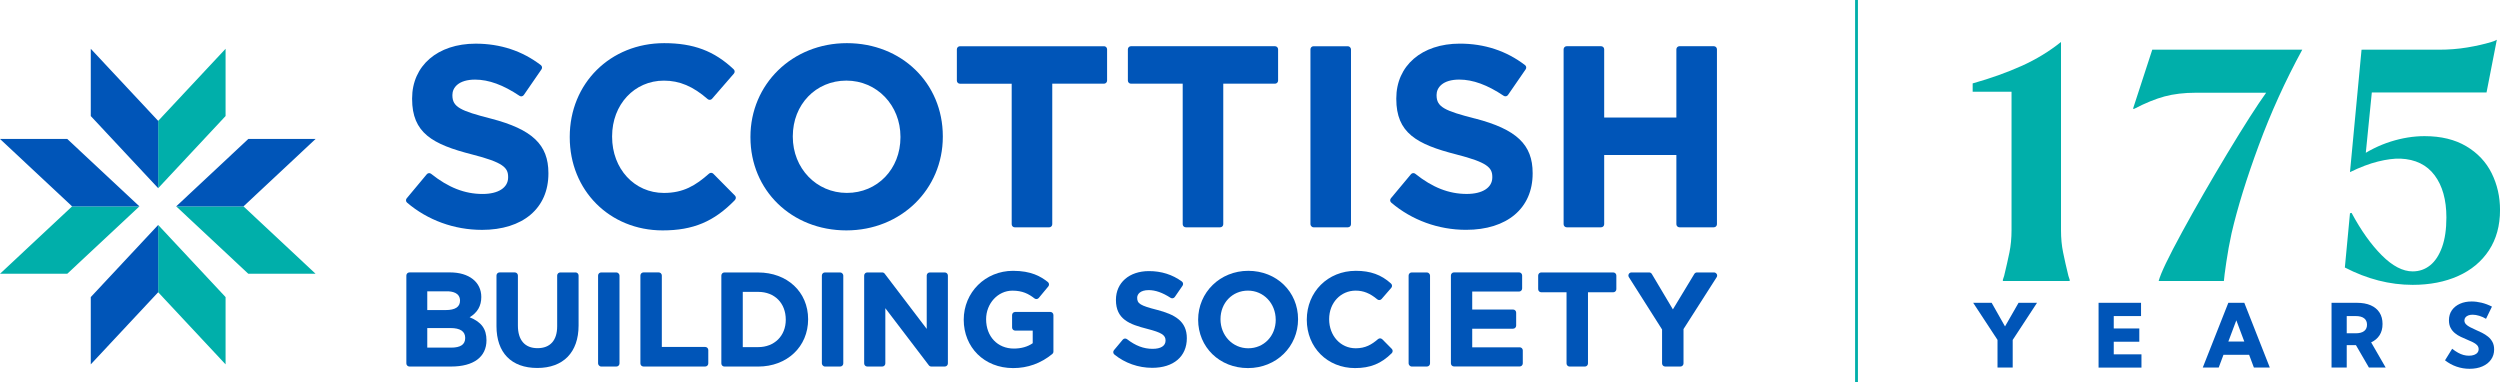 <?xml version="1.0" encoding="UTF-8"?>
<svg id="Layer_2" data-name="Layer 2" xmlns="http://www.w3.org/2000/svg" viewBox="0 0 882.41 134.93">
  <defs>
    <style>
      .cls-1 {
        fill: #0055b8;
      }

      .cls-2 {
        fill: #00afaa;
      }

      .cls-3 {
        fill: none;
        stroke: #00afaa;
        stroke-miterlimit: 10;
      }
    </style>
  </defs>
  <g id="Layer_1-2" data-name="Layer 1">
    <g>
      <polygon class="cls-2" points="79.62 17.22 79.62 40.96 55.83 66.42 55.83 42.67 79.62 17.22"/>
      <polygon class="cls-2" points="79.62 128.61 79.62 104.86 55.83 79.4 55.83 103.15 79.62 128.61"/>
      <polygon class="cls-2" points="111.39 96.63 87.64 96.63 62.19 72.84 85.94 72.84 111.39 96.63"/>
      <polygon class="cls-2" points="0 96.63 23.74 96.63 49.21 72.84 25.45 72.84 0 96.63"/>
    </g>
    <polygon class="cls-1" points="32.04 17.22 32.04 40.96 55.83 66.42 55.83 42.67 32.04 17.22"/>
    <polygon class="cls-1" points="32.04 128.61 32.04 104.86 55.83 79.4 55.83 103.15 32.04 128.61"/>
    <polygon class="cls-1" points="111.39 49.05 87.64 49.05 62.19 72.84 85.94 72.84 111.39 49.05"/>
    <polygon class="cls-1" points="0 49.05 23.74 49.05 49.21 72.84 25.45 72.84 0 49.05"/>
    <g>
      <path class="cls-1" d="m165.77,111.98c2.76-1.65,4.11-4,4.11-7.16,0-5.26-4.32-8.67-11.02-8.67h-14.34c-.6,0-1.09.49-1.09,1.09v31.04c0,.6.49,1.09,1.09,1.09h14.72c7.93,0,12.47-3.38,12.47-9.28,0-3.99-1.78-6.43-5.94-8.11Zm-14.96,3.81h8.2c3.45,0,5.19,1.18,5.19,3.5s-1.67,3.41-4.96,3.41h-8.43v-6.91Zm6.51-6.34h-6.51v-6.63h6.98c1.71,0,4.58.43,4.58,3.31,0,2.2-1.7,3.31-5.05,3.31Z"/>
      <path class="cls-1" d="m203.14,96.16h-5.39c-.6,0-1.09.49-1.09,1.09v17.91c0,4.98-2.46,7.73-6.93,7.73s-6.93-2.83-6.93-7.97v-17.68c0-.6-.49-1.09-1.09-1.09h-5.38c-.6,0-1.09.49-1.09,1.09v17.87c0,9.39,5.25,14.77,14.4,14.77s14.58-5.47,14.58-15.01v-17.63c0-.6-.49-1.09-1.09-1.09Z"/>
      <rect class="cls-1" x="211.1" y="96.16" width="7.56" height="33.21" rx="1.09" ry="1.09"/>
      <path class="cls-1" d="m248.91,122.46h-15.31v-25.22c0-.6-.49-1.09-1.09-1.09h-5.38c-.6,0-1.09.49-1.09,1.09v31.04c0,.6.49,1.09,1.09,1.09h21.78c.6,0,1.09-.49,1.09-1.09v-4.73c0-.6-.49-1.09-1.09-1.09Z"/>
      <path class="cls-1" d="m267.6,96.16h-11.9c-.6,0-1.09.49-1.09,1.09v31.04c0,.6.49,1.09,1.09,1.09h11.9c10.22,0,17.64-7.02,17.64-16.7s-7.42-16.51-17.64-16.51Zm9.75,16.7c0,5.69-4.01,9.66-9.75,9.66h-5.43v-19.5h5.43c5.83,0,9.75,3.96,9.75,9.84Z"/>
      <rect class="cls-1" x="290.09" y="96.16" width="7.56" height="33.21" rx="1.09" ry="1.09"/>
      <path class="cls-1" d="m333.49,96.16h-5.3c-.6,0-1.09.49-1.09,1.09v18.84l-14.84-19.5c-.21-.27-.53-.43-.86-.43h-5.29c-.6,0-1.09.49-1.09,1.09v31.03c0,.6.49,1.09,1.09,1.09h5.29c.6,0,1.09-.49,1.09-1.09v-19.5l15.36,20.16c.21.27.53.43.86.43h4.77c.6,0,1.09-.49,1.09-1.09v-31.03c0-.6-.49-1.09-1.09-1.09Z"/>
      <path class="cls-1" d="m370.75,110.11h-12.43c-.6,0-1.09.49-1.09,1.09v4.4c0,.6.49,1.09,1.09,1.09h6.19v4.45c-1.76,1.24-4.06,1.89-6.65,1.89-5.77,0-9.8-4.26-9.8-10.36,0-5.56,4.16-10.08,9.28-10.08,3.55,0,5.69,1.1,7.8,2.74.46.36,1.13.29,1.5-.16l3.38-4.08c.19-.22.27-.52.24-.81-.03-.29-.18-.56-.41-.74-2.47-1.95-5.85-3.95-12.29-3.95-9.76,0-17.4,7.58-17.4,17.26s7.17,17.07,17.45,17.07c5.13,0,9.77-1.67,13.81-4.97.25-.21.4-.52.4-.84v-12.92c0-.6-.49-1.09-1.09-1.09Z"/>
      <path class="cls-1" d="m408.35,109.36c-5.86-1.5-6.97-2.18-6.97-4.26,0-1.25,1.06-2.7,4.07-2.7,2.37,0,4.89.89,7.72,2.72.49.32,1.15.19,1.49-.3l2.74-3.98c.33-.48.22-1.15-.25-1.49-3.33-2.43-7.23-3.66-11.6-3.66-6.98,0-11.67,4.09-11.67,10.17,0,6.85,4.78,8.62,11.02,10.21,5.1,1.31,6.5,2.19,6.5,4.12s-1.71,2.94-4.58,2.94c-3.14,0-6-1.08-9.02-3.41-.46-.36-1.12-.28-1.5.16l-3.11,3.72c-.19.22-.28.51-.25.8.03.29.17.56.4.74,3.72,3.02,8.45,4.69,13.34,4.69,7.55,0,12.23-4,12.23-10.45,0-6.04-4.22-8.37-10.55-10.02Z"/>
      <path class="cls-1" d="m440.59,95.59c-9.92,0-17.69,7.58-17.69,17.26s7.56,17.07,17.59,17.07,17.68-7.58,17.68-17.26-7.56-17.07-17.59-17.07Zm9.7,17.26c0,5.75-4.17,10.08-9.7,10.08s-9.8-4.51-9.8-10.27,4.17-10.08,9.7-10.08,9.79,4.51,9.79,10.27Z"/>
      <path class="cls-1" d="m487.88,119.75c-.4-.41-1.05-.43-1.48-.06-2.26,1.95-4.47,3.24-7.89,3.24-5.34,0-9.37-4.41-9.37-10.27s4.12-10.08,9.37-10.08c2.73,0,5.08.95,7.62,3.08.46.38,1.13.33,1.52-.12l3.42-3.94c.39-.45.35-1.12-.09-1.52-3.43-3.11-7.26-4.49-12.42-4.49-9.87,0-17.31,7.42-17.31,17.26s7.32,17.07,17.03,17.07c5.39,0,9.26-1.57,12.96-5.26.42-.42.43-1.11,0-1.53l-3.35-3.39Z"/>
      <rect class="cls-1" x="497.19" y="96.16" width="7.56" height="33.21" rx="1.09" ry="1.09"/>
      <path class="cls-1" d="m536.41,122.6h-16.77v-6.58h14.42c.6,0,1.09-.49,1.09-1.09v-4.59c0-.6-.49-1.09-1.09-1.09h-14.42v-6.34h16.53c.6,0,1.09-.49,1.09-1.09v-4.59c0-.6-.49-1.09-1.09-1.09h-22.96c-.6,0-1.09.49-1.09,1.09v31.03c0,.6.49,1.09,1.09,1.09h23.19c.6,0,1.09-.49,1.09-1.09v-4.59c0-.6-.49-1.09-1.09-1.09Z"/>
      <path class="cls-1" d="m569.41,96.16h-25.4c-.6,0-1.09.49-1.09,1.09v4.82c0,.6.49,1.09,1.09,1.09h8.92v25.13c0,.6.49,1.09,1.09,1.09h5.39c.6,0,1.09-.49,1.09-1.09v-25.13h8.92c.6,0,1.09-.49,1.09-1.09v-4.82c0-.6-.49-1.09-1.09-1.09Z"/>
      <path class="cls-1" d="m605.93,96.72c-.19-.35-.56-.56-.95-.56h-6.01c-.38,0-.73.2-.93.52l-7.57,12.52-7.44-12.51c-.2-.33-.55-.53-.93-.53h-6.25c-.4,0-.76.22-.95.56-.19.35-.18.77.04,1.11l11.71,18.46v11.99c0,.6.49,1.09,1.09,1.09h5.39c.6,0,1.09-.49,1.09-1.09v-12.13l11.7-18.31c.21-.33.23-.76.04-1.11Z"/>
      <path class="cls-1" d="m170.06,81.14c14.5,0,23.51-7.62,23.51-19.87v-.18c0-10.04-5.69-15.43-20.29-19.23-10.7-2.74-13.6-4.07-13.6-8.2v-.18c0-2.48,2.1-5.38,8.01-5.38,4.81,0,9.94,1.87,15.69,5.73.49.33,1.16.2,1.5-.29l6.25-9.07c.33-.48.23-1.13-.23-1.48-6.56-5.03-14.31-7.58-23.02-7.58-13.41,0-22.42,7.77-22.42,19.33v.18c0,11.99,7.14,16.01,21.2,19.6,10.92,2.8,12.69,4.63,12.69,7.93v.18c0,3.6-3.45,5.83-9.01,5.83-6.31,0-12.08-2.26-18.18-7.12-.46-.37-1.13-.3-1.51.15l-7.1,8.51c-.38.46-.32,1.14.13,1.52,7.27,6.2,16.65,9.61,26.4,9.61Z"/>
      <path class="cls-1" d="m259.42,70.57c.41-.43.41-1.1,0-1.52l-7.65-7.73c-.41-.41-1.06-.43-1.49-.05-4.75,4.21-9.08,6.83-15.95,6.83-10.42,0-18.28-8.52-18.28-19.82v-.18c0-11.2,7.86-19.64,18.28-19.64,5.52,0,10.28,2.01,15.46,6.52.22.19.5.28.79.26.29-.02.56-.15.74-.37l7.72-8.9c.38-.44.35-1.1-.07-1.5-6.85-6.48-14.19-9.24-24.55-9.24-19,0-33.32,14.21-33.32,33.05v.18c0,18.74,14.09,32.86,32.78,32.86,10.77,0,18.18-3.11,25.56-10.75Z"/>
      <path class="cls-1" d="m332.78,48.27v-.18c0-18.74-14.56-32.86-33.86-32.86s-34.04,14.52-34.04,33.05v.18c0,18.74,14.56,32.86,33.86,32.86s34.04-14.52,34.04-33.05Zm-14.95.18c0,11.2-8.13,19.64-18.91,19.64s-19.09-8.71-19.09-19.82v-.18c0-11.2,8.13-19.64,18.91-19.64s19.09,8.71,19.09,19.82v.18Z"/>
      <path class="cls-1" d="m389.67,16.32h-50.84c-.6,0-1.09.49-1.09,1.09v11.05c0,.6.49,1.09,1.09,1.09h18.26v49.6c0,.6.49,1.09,1.09,1.09h12.14c.6,0,1.09-.49,1.09-1.09V29.54h18.26c.6,0,1.09-.49,1.09-1.09v-11.05c0-.6-.49-1.09-1.09-1.09Z"/>
      <path class="cls-1" d="m399.19,29.54h18.26v49.6c0,.6.49,1.09,1.09,1.09h12.14c.6,0,1.09-.49,1.09-1.09V29.54h18.26c.6,0,1.09-.49,1.09-1.09v-11.05c0-.6-.49-1.09-1.09-1.09h-50.84c-.6,0-1.09.49-1.09,1.09v11.05c0,.6.49,1.09,1.09,1.09Z"/>
      <rect class="cls-1" x="462.54" y="16.32" width="14.31" height="63.91" rx="1.09" ry="1.09"/>
      <path class="cls-1" d="m520.65,41.85c-10.7-2.74-13.59-4.07-13.59-8.2v-.18c0-2.48,2.1-5.38,8.01-5.38,4.81,0,9.94,1.87,15.69,5.73.5.33,1.16.2,1.5-.29l6.25-9.07c.33-.48.23-1.13-.23-1.48-6.57-5.03-14.31-7.58-23.02-7.58-13.41,0-22.42,7.77-22.42,19.33v.18c0,11.99,7.14,16.01,21.2,19.6,10.92,2.8,12.69,4.63,12.69,7.93v.18c0,3.6-3.45,5.83-9.01,5.83-6.31,0-12.09-2.26-18.18-7.12-.46-.37-1.13-.3-1.51.15l-7.1,8.51c-.38.46-.32,1.14.13,1.52,7.27,6.2,16.65,9.61,26.4,9.61,14.5,0,23.51-7.62,23.51-19.87v-.18c0-10.04-5.69-15.43-20.29-19.23Z"/>
      <path class="cls-1" d="m552.99,80.23h12.14c.6,0,1.09-.49,1.09-1.09v-24.44h25.48v24.44c0,.6.49,1.09,1.09,1.09h12.14c.6,0,1.09-.49,1.09-1.09V17.4c0-.6-.49-1.09-1.09-1.09h-12.14c-.6,0-1.09.49-1.09,1.09v24.08h-25.48v-24.08c0-.6-.49-1.09-1.09-1.09h-12.14c-.6,0-1.09.49-1.09,1.09v61.74c0,.6.49,1.09,1.09,1.09Z"/>
    </g>
    <line class="cls-3" x1="655.28" x2="655.28" y2="134.93"/>
    <g>
      <path class="cls-2" d="m713.57,23.27c5.1-2.3,9.73-5.12,13.89-8.45v17.57h-31.18v-2.95c6.42-1.81,12.19-3.87,17.29-6.18Zm-6.63,75.91v-.45l.45-1.36c.75-3.1,1.38-5.86,1.87-8.28.49-2.42.74-5.03.74-7.82V28.77l17.46-9.64v62.14c0,2.8.24,5.41.74,7.82.49,2.42,1.11,5.18,1.87,8.28l.45,1.36v.45h-23.58Z"/>
      <path class="cls-2" d="m759.66,17.54h52.95l-11.57,15.19h-25.96c-4.16,0-7.84.44-11.05,1.3-3.21.87-6.79,2.32-10.71,4.37h-.45l6.8-20.86Zm10.49,64.46c4.8-8.8,10.15-18.1,16.04-27.89,5.9-9.79,10.51-16.99,13.83-21.6l6.92-10.77,5.67-4.19c-5.97,10.96-11.09,22.22-15.36,33.79-4.27,11.57-7.47,21.88-9.58,30.95-.76,3.48-1.38,6.9-1.87,10.26-.49,3.36-.78,5.58-.85,6.63h-23.02c.68-2.65,3.42-8.37,8.22-17.18Z"/>
      <path class="cls-2" d="m827.65,94.42l1.81-19.16.57-.11c3.33,6.2,6.88,11.19,10.66,14.97,3.78,3.78,7.41,5.67,10.89,5.67,2.34,0,4.4-.72,6.18-2.15,1.78-1.43,3.17-3.57,4.2-6.41,1.02-2.83,1.53-6.33,1.53-10.49,0-6.2-1.38-11.15-4.14-14.85-2.76-3.7-6.78-5.67-12.07-5.9-2.27-.07-4.91.27-7.94,1.02-3.03.76-6.31,2-9.87,3.74l2.72-4.99c3.7-2.57,7.58-4.5,11.62-5.78,4.04-1.28,8.03-1.93,11.96-1.93,5.82,0,10.73,1.19,14.74,3.57,4.01,2.38,6.99,5.56,8.96,9.52,1.96,3.97,2.95,8.3,2.95,12.98,0,5.52-1.3,10.26-3.91,14.23-2.61,3.97-6.24,6.99-10.89,9.07-4.65,2.08-10,3.12-16.04,3.12-8.09,0-16.06-2.04-23.93-6.12Zm5.9-76.88l5.1.23-3.97,39.8-5.22,3.17,4.08-43.2Zm.34,0h26.99c3.48,0,6.8-.26,9.98-.79,3.17-.53,6.01-1.17,8.5-1.93.6-.15,1.25-.41,1.93-.79l-3.63,18.6h-43.54l-.23-15.08Z"/>
    </g>
    <g>
      <path class="cls-1" d="m710.41,129.73h-5.36v-9.76l-8.58-13.08h6.52l4.71,8.33,4.77-8.33h6.52l-8.58,13.1v9.75Z"/>
      <path class="cls-1" d="m740.72,129.73v-22.85h14.99v4.68h-9.63v4.37h9.02v4.68h-9.02v4.45h9.78v4.68h-15.14Z"/>
      <path class="cls-1" d="m783.12,129.73h-5.62l9.02-22.85h5.64l9,22.85h-5.62l-1.68-4.49h-9.06l-1.68,4.49Zm3.4-9.17h5.64l-2.82-7.5-2.82,7.5Z"/>
      <path class="cls-1" d="m842.07,129.73h-5.93l-4.58-7.91h-3.25v7.91h-5.36v-22.85h8.94c1.91,0,3.54.29,4.89.88s2.38,1.44,3.1,2.56c.72,1.12,1.07,2.46,1.07,4.04s-.35,2.85-1.04,3.95c-.7,1.1-1.69,1.94-2.98,2.53l5.13,8.9Zm-13.76-12.09h3.17c1.3,0,2.29-.26,2.97-.78.68-.52,1.02-1.27,1.02-2.25s-.34-1.75-1.02-2.27c-.68-.52-1.67-.78-2.97-.78h-3.17v6.08Z"/>
      <path class="cls-1" d="m863,127.18l2.53-4.08c.72.57,1.41,1.03,2.06,1.39.65.36,1.29.63,1.92.8s1.27.26,1.92.26c.71,0,1.32-.09,1.83-.28.51-.19.91-.45,1.19-.8.28-.34.42-.76.42-1.23,0-.56-.19-1.03-.56-1.42-.38-.39-.87-.74-1.49-1.04s-1.28-.6-2-.89c-.73-.3-1.48-.63-2.23-.99-.76-.35-1.45-.79-2.08-1.3s-1.14-1.13-1.53-1.87c-.39-.73-.59-1.62-.59-2.67,0-1.38.35-2.57,1.04-3.56.7-.99,1.65-1.75,2.86-2.29s2.59-.8,4.12-.8c1.12,0,2.28.15,3.5.44,1.21.29,2.43.75,3.66,1.37l-2.09,4.31c-.73-.45-1.52-.8-2.37-1.06s-1.64-.39-2.37-.39c-.58,0-1.08.08-1.52.25-.43.17-.77.4-1.01.71s-.36.66-.36,1.07c0,.52.19.97.56,1.35.37.38.86.72,1.46,1.03.6.3,1.25.61,1.95.93.74.32,1.5.67,2.26,1.05.77.39,1.47.84,2.12,1.36.64.52,1.16,1.15,1.55,1.88.39.73.59,1.61.59,2.64,0,1.35-.36,2.54-1.09,3.57-.73,1.03-1.74,1.83-3.05,2.4-1.3.57-2.82.85-4.55.85-1.59,0-3.12-.26-4.59-.77s-2.83-1.26-4.07-2.23Z"/>
    </g>
  </g>
</svg>